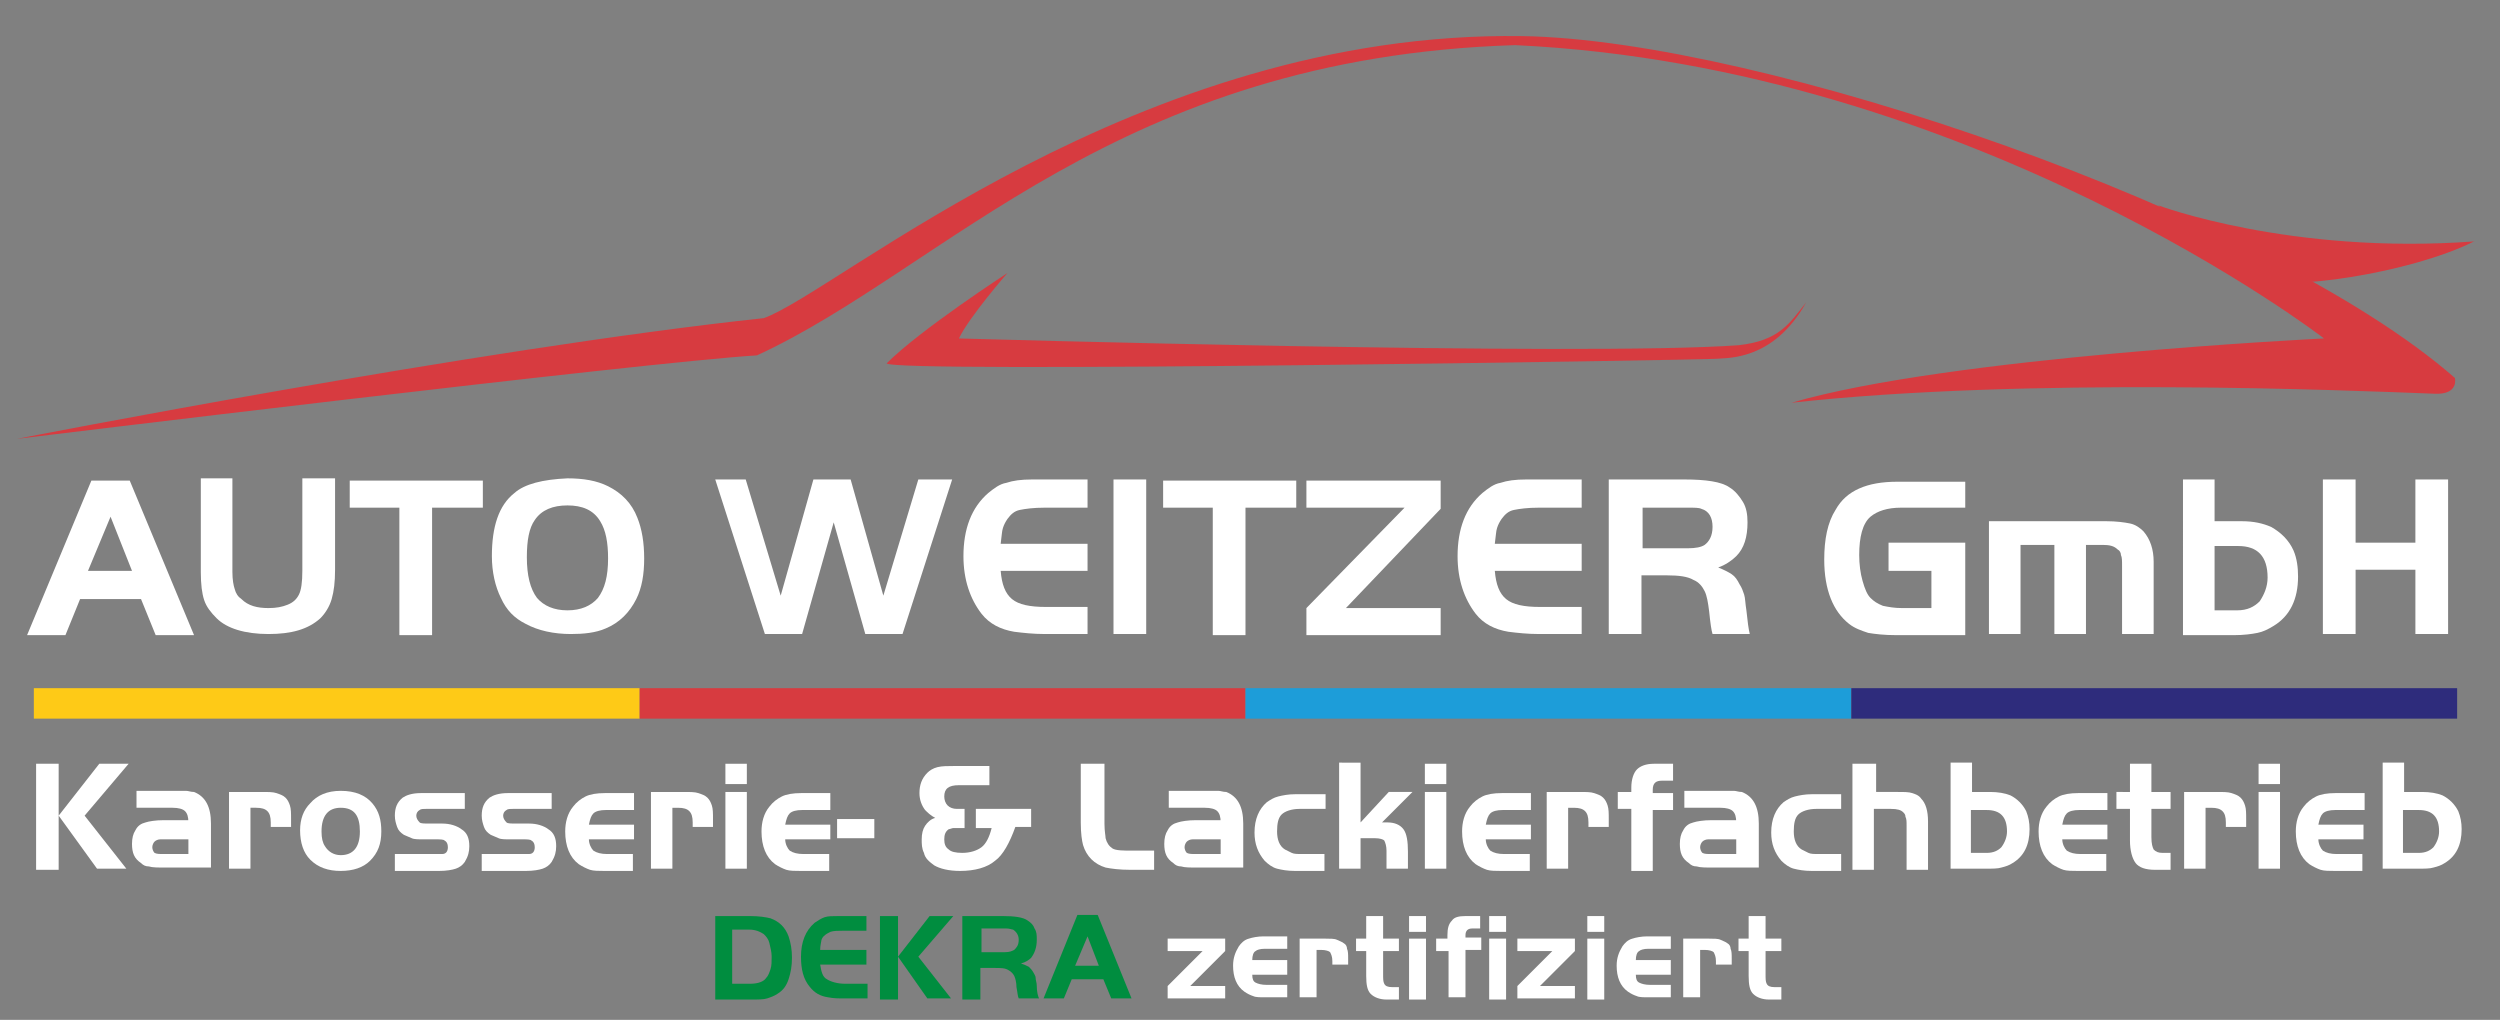 <?xml version="1.0" encoding="utf-8"?>
<!-- Generator: Adobe Illustrator 26.5.0, SVG Export Plug-In . SVG Version: 6.00 Build 0)  -->
<svg version="1.1" id="Ebene_1" xmlns="http://www.w3.org/2000/svg" xmlns:xlink="http://www.w3.org/1999/xlink" x="0px" y="0px"
	 viewBox="0 0 221.6 90.4" enable-background="new 0 0 221.6 90.4" xml:space="preserve">
<rect x="0" y="0" width="221.6" height="90.4" fill="#808080" stroke="none"/>
<g>
	<g>
		<g>
			<path fill="#D73B40" d="M1.5,38.9c0,0,40.9-8,66.2-10.7c6.5-2.3,33.1-25.5,67.2-25c21.1,0.3,65.9,15.6,82.7,30.3
				c0,0,0.4,1.5-1.8,1.4c-7.8-0.3-36.1-1.5-57,0.8c14-4.1,47.2-5.7,47.2-5.7S174.8,5.9,134.3,4C99,5.1,83.8,23.8,67.1,31.5
				C57.2,32.1,1.5,38.9,1.5,38.9L1.5,38.9z"/>
		</g>
		<g>
			<path fill="#D73B40" d="M89.3,24.2c0,0-7.7,5-10.7,8c-0.1,0.9,72.7-0.3,73.6-0.4c0.9-0.1,5,0.2,7.9-5c-1.5,1.9-2.4,3.4-6,3.8
				c-13.7,1-69.1-0.6-69.1-0.6C85.9,28.1,89.3,24.2,89.3,24.2L89.3,24.2z"/>
		</g>
		<g>
			<path fill="#D73B40" d="M191.3,18.2c0,0,11.7,4.4,28,3.2c-5.6,2.8-16.8,4.5-19.7,3.3C196.7,23.4,191.3,18.2,191.3,18.2
				L191.3,18.2z"/>
		</g>
	</g>
	<g>
		<path fill="#FFFFFF" d="M2.4,56.3l5.7-13.7h3.4l5.7,13.7h-3.4l-1.3-3.2H7.1l-1.3,3.2H2.4z M9.8,45.8l-2,4.8h3.9L9.8,45.8z"/>
		<path fill="#FFFFFF" d="M20.6,42.5v8.2c0,0.7,0.1,1.2,0.2,1.5c0.1,0.4,0.3,0.7,0.6,0.9c0.6,0.6,1.4,0.8,2.4,0.8
			c0.7,0,1.2-0.1,1.7-0.3c0.5-0.2,0.8-0.5,1-0.9c0.2-0.4,0.3-1.1,0.3-2.1v-8.2h2.9v8.1c0,1.1-0.1,1.9-0.3,2.6
			c-0.2,0.7-0.6,1.3-1,1.7c-1.1,1-2.6,1.4-4.6,1.4c-2.1,0-3.7-0.5-4.6-1.4c-0.5-0.5-0.9-1-1.1-1.6c-0.2-0.6-0.3-1.4-0.3-2.5v-8.3
			H20.6z"/>
		<path fill="#FFFFFF" d="M35.4,45h-4.4v-2.4h11.8V45h-4.5v11.3h-2.9V45z"/>
		<path fill="#FFFFFF" d="M50.3,42.4c1.4,0,2.6,0.2,3.6,0.7c1.2,0.6,2.1,1.5,2.6,2.8c0.4,1,0.6,2.2,0.6,3.6c0,1.4-0.2,2.6-0.7,3.6
			c-0.6,1.2-1.5,2.1-2.7,2.6c-0.9,0.4-2,0.5-3.1,0.5c-1.5,0-2.9-0.3-4-0.9c-1-0.5-1.7-1.2-2.2-2.3c-0.5-1-0.8-2.3-0.8-3.7
			c0-2.6,0.6-4.5,2-5.6C46.5,42.9,48.1,42.5,50.3,42.4z M50.3,44.8c-1.3,0-2.3,0.4-2.9,1.3c-0.5,0.7-0.7,1.8-0.7,3.3
			c0,1.6,0.3,2.8,0.9,3.6c0.6,0.7,1.5,1.1,2.7,1.1c1.2,0,2.1-0.4,2.7-1.1c0.6-0.8,0.9-1.9,0.9-3.5c0-1.4-0.2-2.5-0.7-3.3
			C52.6,45.2,51.6,44.8,50.3,44.8z"/>
		<path fill="#FFFFFF" d="M66.1,42.5l3.1,10.3l2.9-10.3h3.3l2.9,10.3l3.1-10.3h3l-4.4,13.7h-3.3l-2.8-9.9l-2.8,9.9h-3.3l-4.4-13.7
			H66.1z"/>
		<path fill="#FFFFFF" d="M96.4,42.5V45h-3.8c-1,0-1.7,0.1-2.2,0.2c-0.5,0.1-0.8,0.4-1.1,0.8c-0.2,0.3-0.3,0.5-0.4,0.8
			c-0.1,0.3-0.1,0.7-0.2,1.4h7.7v2.4h-7.7c0.1,1.2,0.4,2,1,2.5c0.6,0.5,1.6,0.7,3,0.7h3.7v2.4h-3.8c-1,0-1.9-0.1-2.7-0.2
			c-1.2-0.2-2.2-0.7-2.9-1.6c-1-1.3-1.6-3-1.6-5.1c0-2.4,0.7-4.3,2.2-5.6c0.5-0.4,1-0.8,1.6-0.9c0.6-0.2,1.3-0.3,2.3-0.3H96.4z"/>
		<path fill="#FFFFFF" d="M98.7,56.3V42.5h2.9v13.7H98.7z"/>
		<path fill="#FFFFFF" d="M107.5,45h-4.4v-2.4h11.8V45h-4.5v11.3h-2.9V45z"/>
		<path fill="#FFFFFF" d="M124.5,45h-8.7v-2.4h11.9v2.5l-8.4,8.8h8.4v2.4h-11.9v-2.4L124.5,45z"/>
		<path fill="#FFFFFF" d="M140.2,42.5V45h-3.8c-1,0-1.7,0.1-2.2,0.2c-0.5,0.1-0.8,0.4-1.1,0.8c-0.2,0.3-0.3,0.5-0.4,0.8
			c-0.1,0.3-0.1,0.7-0.2,1.4h7.7v2.4h-7.7c0.1,1.2,0.4,2,1,2.5c0.6,0.5,1.6,0.7,3,0.7h3.7v2.4h-3.8c-1,0-1.9-0.1-2.7-0.2
			c-1.2-0.2-2.2-0.7-2.9-1.6c-1-1.3-1.6-3-1.6-5.1c0-2.4,0.7-4.3,2.2-5.6c0.5-0.4,1-0.8,1.6-0.9c0.6-0.2,1.3-0.3,2.3-0.3H140.2z"/>
		<path fill="#FFFFFF" d="M145.5,51v5.2h-2.9V42.5h6.7c1.9,0,3.3,0.2,4,0.7c0.5,0.3,0.9,0.8,1.2,1.3c0.3,0.5,0.4,1.1,0.4,1.8
			c0,1.3-0.3,2.3-1,3c-0.4,0.4-1,0.8-1.6,1c0.5,0.2,0.9,0.4,1.2,0.6c0.3,0.2,0.5,0.5,0.7,0.9c0.2,0.3,0.3,0.6,0.4,0.9
			c0.1,0.3,0.1,0.8,0.2,1.4c0.1,1,0.2,1.7,0.3,2.1h-3.3c-0.1-0.3-0.2-1-0.3-2c-0.1-0.8-0.2-1.4-0.4-1.8c-0.2-0.4-0.5-0.8-1-1
			c-0.5-0.3-1.3-0.4-2.3-0.4H145.5z M145.5,48.6h4.1c0.7,0,1.2-0.1,1.5-0.3c0.4-0.3,0.7-0.8,0.7-1.6c0-0.8-0.3-1.4-1-1.6
			c-0.2-0.1-0.6-0.1-1.1-0.1h-4.1V48.6z"/>
		<path fill="#FFFFFF" d="M167.4,48.1h6.8v8.2h-6.1c-1.1,0-1.9-0.1-2.5-0.2c-0.6-0.2-1.2-0.4-1.7-0.8c-1.4-1.1-2.2-3-2.2-5.7
			c0-1.8,0.3-3.3,1-4.4c0.5-0.9,1.2-1.5,2.1-1.9c0.9-0.4,2-0.6,3.4-0.6h6V45h-5.7c-1.2,0-2.1,0.3-2.7,0.8c-0.7,0.6-1,1.8-1,3.4
			c0,0.8,0.1,1.6,0.3,2.3c0.2,0.7,0.4,1.2,0.7,1.5c0.3,0.3,0.6,0.5,1.1,0.7c0.5,0.1,1,0.2,1.7,0.2h2.6v-3.3h-3.8V48.1z"/>
		<path fill="#FFFFFF" d="M176.6,46.2h10.1c0.9,0,1.6,0.1,2.1,0.2c0.5,0.1,0.9,0.4,1.2,0.7c0.6,0.7,0.9,1.6,0.9,2.7v6.4h-2.8v-6
			c0-0.5,0-0.8-0.1-1c0-0.2-0.1-0.4-0.3-0.5c-0.3-0.3-0.7-0.4-1.3-0.4h-1.5v7.9h-2.8v-7.9h-3v7.9h-2.8V46.2z"/>
		<path fill="#FFFFFF" d="M196.3,46.2h2.4c1.1,0,1.9,0.2,2.6,0.5c0.9,0.5,1.6,1.2,2,2.1c0.3,0.7,0.4,1.5,0.4,2.3
			c0,2-0.7,3.5-2.2,4.4c-0.5,0.3-0.9,0.5-1.4,0.6c-0.5,0.1-1.2,0.2-2.1,0.2h-4.5V42.5h2.8V46.2z M196.3,48.4v5.7h2
			c0.9,0,1.5-0.3,2-0.8c0.4-0.6,0.7-1.3,0.7-2.1c0-1.9-0.9-2.8-2.6-2.8H196.3z"/>
		<path fill="#FFFFFF" d="M217,42.5v13.7h-2.9v-5.7h-5.3v5.7h-2.9V42.5h2.9v5.6h5.3v-5.6H217z"/>
	</g>
	<path fill="#FFFFFF" d="M5.2,67.7v9.4h-2v-9.4H5.2z M5.2,72.3l3.6-4.6h2.6l-3.9,4.6l3.7,4.7H8.6L5.2,72.3z"/>
	<path fill="#FFFFFF" d="M16.7,72.9c0-0.5-0.1-0.8-0.3-1c-0.2-0.2-0.6-0.3-1.1-0.3h-3.2v-1.5h3.2c0.6,0,1,0,1.2,0
		c0.2,0,0.4,0.1,0.7,0.1c1,0.4,1.5,1.3,1.5,2.8v3.9h-4c-0.7,0-1.2,0-1.5-0.1c-0.3,0-0.5-0.1-0.7-0.3c-0.6-0.4-0.8-0.9-0.8-1.7
		c0-0.5,0.1-0.9,0.3-1.2c0.2-0.4,0.5-0.6,0.9-0.7c0.3-0.1,0.9-0.2,1.6-0.2H16.7z M16.7,74.4h-2.2l-0.3,0c-0.2,0-0.4,0.1-0.5,0.2
		c-0.1,0.1-0.2,0.3-0.2,0.5c0,0.2,0.1,0.4,0.2,0.5c0.2,0.1,0.4,0.1,0.8,0.1h2.2V74.4z"/>
	<path fill="#FFFFFF" d="M20.4,70.2h2.8c0.6,0,1,0,1.3,0.1c0.3,0.1,0.6,0.2,0.8,0.4c0.2,0.2,0.3,0.4,0.4,0.7
		c0.1,0.3,0.1,0.7,0.1,1.2v0.7H24v-0.4c0-0.5-0.1-0.8-0.3-1c-0.2-0.2-0.5-0.3-1-0.3h-0.5v5.4h-1.9V70.2z"/>
	<path fill="#FFFFFF" d="M30.2,70.1c1.3,0,2.2,0.4,2.8,1.1c0.6,0.7,0.8,1.5,0.8,2.5c0,1.1-0.3,1.9-1,2.6c-0.6,0.6-1.5,0.9-2.6,0.9
		c-1.1,0-2-0.3-2.7-1c-0.6-0.6-0.9-1.5-0.9-2.6c0-1,0.3-1.8,0.9-2.4C28.1,70.5,29,70.1,30.2,70.1z M30.2,71.6
		c-1.1,0-1.7,0.7-1.7,2.1c0,0.6,0.1,1,0.3,1.3c0.3,0.5,0.8,0.8,1.4,0.8c1.1,0,1.7-0.7,1.7-2.1C31.9,72.3,31.4,71.6,30.2,71.6z"/>
	<path fill="#FFFFFF" d="M41.2,70.2v1.5h-3.3c-0.4,0-0.6,0-0.7,0.1c-0.2,0.1-0.3,0.3-0.3,0.5c0,0.2,0.1,0.4,0.3,0.6
		c0.1,0.1,0.4,0.1,0.9,0.1h1.1c0.7,0,1.3,0.2,1.7,0.5c0.5,0.3,0.7,0.8,0.7,1.5c0,0.5-0.1,0.9-0.4,1.4c-0.2,0.3-0.5,0.5-0.8,0.6
		c-0.3,0.1-0.8,0.2-1.5,0.2H35v-1.5h3.3c0.4,0,0.7,0,0.9,0c0.3,0,0.5-0.2,0.5-0.6c0-0.3-0.1-0.5-0.3-0.6c-0.1-0.1-0.4-0.1-0.8-0.1
		h-1.1c-0.4,0-0.8,0-1-0.1c-0.2-0.1-0.5-0.2-0.7-0.3c-0.3-0.2-0.5-0.4-0.6-0.7c-0.1-0.3-0.2-0.6-0.2-1c0-0.7,0.2-1.2,0.7-1.6
		c0.3-0.2,0.8-0.4,1.6-0.4H41.2z"/>
	<path fill="#FFFFFF" d="M48.9,70.2v1.5h-3.3c-0.4,0-0.6,0-0.7,0.1c-0.2,0.1-0.3,0.3-0.3,0.5c0,0.2,0.1,0.4,0.3,0.6
		c0.1,0.1,0.4,0.1,0.9,0.1h1.1c0.7,0,1.3,0.2,1.7,0.5c0.5,0.3,0.7,0.8,0.7,1.5c0,0.5-0.1,0.9-0.4,1.4c-0.2,0.3-0.5,0.5-0.8,0.6
		c-0.3,0.1-0.8,0.2-1.5,0.2h-3.9v-1.5H46c0.4,0,0.7,0,0.9,0c0.3,0,0.5-0.2,0.5-0.6c0-0.3-0.1-0.5-0.3-0.6c-0.1-0.1-0.4-0.1-0.8-0.1
		h-1.1c-0.4,0-0.8,0-1-0.1c-0.2-0.1-0.5-0.2-0.7-0.3c-0.3-0.2-0.5-0.4-0.6-0.7c-0.1-0.3-0.2-0.6-0.2-1c0-0.7,0.2-1.2,0.7-1.6
		c0.3-0.2,0.8-0.4,1.6-0.4H48.9z"/>
	<path fill="#FFFFFF" d="M56.2,72.9v1.5h-4c0,0.4,0.2,0.8,0.4,1c0.3,0.2,0.7,0.3,1.2,0.3h2.3v1.5h-2.5c-0.5,0-1,0-1.3-0.1
		c-0.3-0.1-0.7-0.3-1-0.5c-0.8-0.6-1.2-1.6-1.2-2.9c0-0.8,0.2-1.6,0.7-2.2c0.3-0.4,0.7-0.7,1.1-0.9c0.4-0.2,1-0.3,1.7-0.3h2.6v1.5
		h-2.5c-0.5,0-0.9,0.1-1.1,0.3c-0.2,0.2-0.3,0.5-0.4,1H56.2z"/>
	<path fill="#FFFFFF" d="M57.8,70.2h2.8c0.6,0,1,0,1.3,0.1c0.3,0.1,0.6,0.2,0.8,0.4c0.2,0.2,0.3,0.4,0.4,0.7
		c0.1,0.3,0.1,0.7,0.1,1.2v0.7h-1.8v-0.4c0-0.5-0.1-0.8-0.3-1c-0.2-0.2-0.5-0.3-1-0.3h-0.5v5.4h-1.9V70.2z"/>
	<path fill="#FFFFFF" d="M64.3,69.5v-1.8h1.9v1.8H64.3z M64.3,70.2h1.9v6.8h-1.9V70.2z"/>
	<path fill="#FFFFFF" d="M73.6,72.9v1.5h-4c0,0.4,0.2,0.8,0.4,1c0.3,0.2,0.7,0.3,1.2,0.3h2.3v1.5h-2.5c-0.5,0-1,0-1.3-0.1
		c-0.3-0.1-0.7-0.3-1-0.5c-0.8-0.6-1.2-1.6-1.2-2.9c0-0.8,0.2-1.6,0.7-2.2c0.3-0.4,0.7-0.7,1.1-0.9c0.4-0.2,1-0.3,1.7-0.3h2.6v1.5
		h-2.5c-0.5,0-0.9,0.1-1.1,0.3c-0.2,0.2-0.3,0.5-0.4,1H73.6z"/>
	<path fill="#FFFFFF" d="M77.5,72.6v1.7h-3.3v-1.7H77.5z"/>
	<path fill="#FFFFFF" d="M91.4,71.6v1.7H90c-0.5,1.4-1.1,2.5-1.8,3c-0.7,0.6-1.8,0.9-3.1,0.9c-1,0-1.8-0.2-2.3-0.5
		c-0.4-0.3-0.8-0.6-0.9-1.1c-0.2-0.4-0.2-0.8-0.2-1.2c0-0.5,0.1-0.9,0.3-1.2c0.2-0.3,0.5-0.6,0.9-0.7c-0.4-0.2-0.7-0.5-0.9-0.7
		c-0.3-0.4-0.5-0.9-0.5-1.5c0-0.7,0.2-1.3,0.7-1.8c0.2-0.2,0.5-0.4,0.9-0.5c0.4-0.1,0.9-0.1,1.5-0.1h3.1v1.7h-2.7
		c-0.9,0-1.3,0.3-1.3,1c0,0.3,0.1,0.6,0.3,0.8c0.2,0.2,0.5,0.3,0.8,0.3h0.7v1.7c-0.1,0-0.2,0-0.3,0c-0.3,0-0.6,0-0.7,0
		c-0.1,0-0.3,0.1-0.4,0.1c-0.3,0.2-0.4,0.5-0.4,0.9c0,0.4,0.1,0.7,0.4,0.9c0.2,0.2,0.6,0.3,1.2,0.3c0.7,0,1.3-0.2,1.7-0.5
		c0.4-0.3,0.7-0.9,0.9-1.7h-1.4v-1.7H91.4z"/>
	<path fill="#FFFFFF" d="M95.9,67.7h2V73c0,0.7,0.1,1.1,0.1,1.3c0.1,0.4,0.3,0.7,0.6,0.9c0.3,0.2,1,0.2,1.8,0.2h1.9v1.7h-2.1
		c-1,0-1.7-0.1-2.2-0.2c-1-0.3-1.7-1-2-2c-0.1-0.4-0.2-1-0.2-2V67.7z"/>
	<path fill="#FFFFFF" d="M108.2,72.9c0-0.5-0.1-0.8-0.3-1c-0.2-0.2-0.6-0.3-1.1-0.3h-3.2v-1.5h3.2c0.6,0,1,0,1.2,0
		c0.2,0,0.4,0.1,0.7,0.1c1,0.4,1.5,1.3,1.5,2.8v3.9h-4c-0.7,0-1.2,0-1.5-0.1c-0.3,0-0.5-0.1-0.7-0.3c-0.6-0.4-0.8-0.9-0.8-1.7
		c0-0.5,0.1-0.9,0.3-1.2c0.2-0.4,0.5-0.6,0.9-0.7c0.3-0.1,0.9-0.2,1.6-0.2H108.2z M108.2,74.4H106l-0.3,0c-0.2,0-0.4,0.1-0.5,0.2
		c-0.1,0.1-0.2,0.3-0.2,0.5c0,0.2,0.1,0.4,0.2,0.5c0.2,0.1,0.4,0.1,0.8,0.1h2.2V74.4z"/>
	<path fill="#FFFFFF" d="M117.5,70.2v1.5h-2.3c-0.7,0-1.3,0.2-1.6,0.5c-0.3,0.3-0.4,0.8-0.4,1.5c0,0.7,0.2,1.3,0.7,1.6
		c0.2,0.1,0.4,0.2,0.6,0.3c0.2,0.1,0.5,0.1,0.9,0.1h2v1.5h-2.6c-0.7,0-1.2-0.1-1.6-0.2c-0.4-0.1-0.8-0.4-1.1-0.7
		c-0.6-0.7-0.9-1.5-0.9-2.5c0-1.2,0.4-2.1,1.1-2.7c0.3-0.2,0.6-0.4,1-0.5c0.4-0.1,0.9-0.2,1.5-0.2H117.5z"/>
	<path fill="#FFFFFF" d="M120.6,67.7v5.2l2.5-2.7h2.1l-2.7,2.7h0.5c0.6,0,1.1,0.2,1.4,0.6c0.3,0.4,0.4,1.1,0.4,2v1.5h-1.9v-1.6
		c0-0.4-0.1-0.7-0.2-0.9c-0.1-0.1-0.4-0.2-0.8-0.2h-1.3v2.7h-1.9v-9.4H120.6z"/>
	<path fill="#FFFFFF" d="M126.3,69.5v-1.8h1.9v1.8H126.3z M126.3,70.2h1.9v6.8h-1.9V70.2z"/>
	<path fill="#FFFFFF" d="M135.7,72.9v1.5h-4c0,0.4,0.2,0.8,0.4,1c0.3,0.2,0.7,0.3,1.2,0.3h2.3v1.5h-2.5c-0.5,0-1,0-1.3-0.1
		c-0.3-0.1-0.7-0.3-1-0.5c-0.8-0.6-1.2-1.6-1.2-2.9c0-0.8,0.2-1.6,0.7-2.2c0.3-0.4,0.7-0.7,1.1-0.9c0.4-0.2,1-0.3,1.7-0.3h2.6v1.5
		h-2.5c-0.5,0-0.9,0.1-1.1,0.3c-0.2,0.2-0.3,0.5-0.4,1H135.7z"/>
	<path fill="#FFFFFF" d="M137.2,70.2h2.8c0.6,0,1,0,1.3,0.1c0.3,0.1,0.6,0.2,0.8,0.4c0.2,0.2,0.3,0.4,0.4,0.7
		c0.1,0.3,0.1,0.7,0.1,1.2v0.7h-1.8v-0.4c0-0.5-0.1-0.8-0.3-1c-0.2-0.2-0.5-0.3-1-0.3h-0.5v5.4h-1.9V70.2z"/>
	<path fill="#FFFFFF" d="M144.6,71.7h-1.2v-1.5h1.2v-0.4c0-0.7,0.2-1.3,0.5-1.6c0.3-0.3,0.8-0.5,1.5-0.5h1.7v1.5h-1
		c-0.5,0-0.8,0.2-0.8,0.8v0.3h1.8v1.5h-1.8v5.4h-1.9V71.7z"/>
	<path fill="#FFFFFF" d="M153.9,72.9c0-0.5-0.1-0.8-0.3-1c-0.2-0.2-0.6-0.3-1.1-0.3h-3.2v-1.5h3.2c0.6,0,1,0,1.2,0
		c0.2,0,0.4,0.1,0.7,0.1c1,0.4,1.5,1.3,1.5,2.8v3.9h-4c-0.7,0-1.2,0-1.5-0.1c-0.3,0-0.5-0.1-0.7-0.3c-0.6-0.4-0.8-0.9-0.8-1.7
		c0-0.5,0.1-0.9,0.3-1.2c0.2-0.4,0.5-0.6,0.9-0.7c0.3-0.1,0.9-0.2,1.6-0.2H153.9z M153.9,74.4h-2.2l-0.3,0c-0.2,0-0.4,0.1-0.5,0.2
		c-0.1,0.1-0.2,0.3-0.2,0.5c0,0.2,0.1,0.4,0.2,0.5c0.2,0.1,0.4,0.1,0.8,0.1h2.2V74.4z"/>
	<path fill="#FFFFFF" d="M163.2,70.2v1.5H161c-0.7,0-1.3,0.2-1.6,0.5c-0.3,0.3-0.4,0.8-0.4,1.5c0,0.7,0.2,1.3,0.7,1.6
		c0.2,0.1,0.4,0.2,0.6,0.3c0.2,0.1,0.5,0.1,0.9,0.1h2v1.5h-2.6c-0.7,0-1.2-0.1-1.6-0.2c-0.4-0.1-0.8-0.4-1.1-0.7
		c-0.6-0.7-0.9-1.5-0.9-2.5c0-1.2,0.4-2.1,1.1-2.7c0.3-0.2,0.6-0.4,1-0.5c0.4-0.1,0.9-0.2,1.5-0.2H163.2z"/>
	<path fill="#FFFFFF" d="M166.3,67.7v2.5h1.9c0.6,0,1,0,1.3,0.1c0.3,0.1,0.6,0.2,0.8,0.5c0.4,0.4,0.6,1.1,0.6,2v4.3h-1.9v-3.9
		c0-0.4,0-0.6-0.1-0.8c0-0.2-0.1-0.3-0.2-0.4c-0.2-0.2-0.5-0.3-1.1-0.3h-1.5v5.4h-1.9v-9.4H166.3z"/>
	<path fill="#FFFFFF" d="M174.7,70.2h1.7c0.7,0,1.3,0.1,1.8,0.3c0.6,0.3,1.1,0.8,1.4,1.4c0.2,0.5,0.3,1,0.3,1.6c0,1.4-0.5,2.4-1.5,3
		c-0.3,0.2-0.6,0.3-1,0.4c-0.3,0.1-0.8,0.1-1.4,0.1h-3.1v-9.4h1.9V70.2z M174.7,71.7v3.9h1.4c0.6,0,1-0.2,1.3-0.5
		c0.3-0.4,0.5-0.9,0.5-1.4c0-1.3-0.6-1.9-1.8-1.9H174.7z"/>
	<path fill="#FFFFFF" d="M186.8,72.9v1.5h-4c0,0.4,0.2,0.8,0.4,1c0.3,0.2,0.7,0.3,1.2,0.3h2.3v1.5h-2.5c-0.5,0-1,0-1.3-0.1
		c-0.3-0.1-0.7-0.3-1-0.5c-0.8-0.6-1.2-1.6-1.2-2.9c0-0.8,0.2-1.6,0.7-2.2c0.3-0.4,0.7-0.7,1.1-0.9c0.4-0.2,1-0.3,1.7-0.3h2.6v1.5
		h-2.5c-0.5,0-0.9,0.1-1.1,0.3c-0.2,0.2-0.3,0.5-0.4,1H186.8z"/>
	<path fill="#FFFFFF" d="M188.8,70.2v-2.5h1.9v2.5h1.7v1.5h-1.7v2.5c0,0.6,0.1,0.9,0.2,1.1c0.2,0.2,0.4,0.3,0.8,0.3h0.7v1.5h-1.4
		c-0.8,0-1.4-0.2-1.7-0.6c-0.3-0.4-0.5-1.1-0.5-2v-2.8h-1.2v-1.5H188.8z"/>
	<path fill="#FFFFFF" d="M193.7,70.2h2.8c0.6,0,1,0,1.3,0.1c0.3,0.1,0.6,0.2,0.8,0.4c0.2,0.2,0.3,0.4,0.4,0.7
		c0.1,0.3,0.1,0.7,0.1,1.2v0.7h-1.8v-0.4c0-0.5-0.1-0.8-0.3-1c-0.2-0.2-0.5-0.3-1-0.3h-0.5v5.4h-1.9V70.2z"/>
	<path fill="#FFFFFF" d="M200.2,69.5v-1.8h1.9v1.8H200.2z M200.2,70.2h1.9v6.8h-1.9V70.2z"/>
	<path fill="#FFFFFF" d="M209.5,72.9v1.5h-4c0,0.4,0.2,0.8,0.4,1c0.3,0.2,0.7,0.3,1.2,0.3h2.3v1.5H207c-0.5,0-1,0-1.3-0.1
		c-0.3-0.1-0.7-0.3-1-0.5c-0.8-0.6-1.2-1.6-1.2-2.9c0-0.8,0.2-1.6,0.7-2.2c0.3-0.4,0.7-0.7,1.1-0.9c0.4-0.2,1-0.3,1.7-0.3h2.6v1.5
		H207c-0.5,0-0.9,0.1-1.1,0.3c-0.2,0.2-0.3,0.5-0.4,1H209.5z"/>
	<path fill="#FFFFFF" d="M213,70.2h1.7c0.7,0,1.3,0.1,1.8,0.3c0.6,0.3,1.1,0.8,1.4,1.4c0.2,0.5,0.3,1,0.3,1.6c0,1.4-0.5,2.4-1.5,3
		c-0.3,0.2-0.6,0.3-1,0.4c-0.3,0.1-0.8,0.1-1.4,0.1h-3.1v-9.4h1.9V70.2z M213,71.7v3.9h1.4c0.6,0,1-0.2,1.3-0.5
		c0.3-0.4,0.5-0.9,0.5-1.4c0-1.3-0.6-1.9-1.8-1.9H213z"/>
	<path fill="#008D3F" d="M63.4,81.2h3.1c0.8,0,1.4,0.1,1.8,0.2c0.8,0.3,1.3,0.8,1.6,1.6c0.2,0.6,0.3,1.2,0.3,1.9
		c0,0.7-0.1,1.3-0.3,1.9c-0.2,0.6-0.5,1-1,1.3c-0.3,0.2-0.6,0.3-0.9,0.4c-0.3,0.1-0.8,0.1-1.5,0.1h-3.1V81.2z M64.9,82.5v4.7h1.6
		c0.7,0,1.2-0.2,1.4-0.5c0.2-0.2,0.3-0.5,0.4-0.8c0.1-0.3,0.1-0.7,0.1-1.1c0-0.4-0.1-0.8-0.2-1.2c-0.1-0.4-0.3-0.6-0.5-0.8
		c-0.3-0.2-0.7-0.4-1.3-0.4H64.9z"/>
	<path fill="#008D3F" d="M76.8,81.2v1.3h-2c-0.5,0-0.9,0-1.2,0.1c-0.2,0.1-0.4,0.2-0.6,0.4c-0.1,0.1-0.2,0.3-0.2,0.4
		c0,0.1-0.1,0.4-0.1,0.8h4.1v1.3h-4.1c0.1,0.6,0.2,1.1,0.6,1.3c0.3,0.2,0.9,0.4,1.6,0.4h2v1.3h-2c-0.6,0-1,0-1.5-0.1
		c-0.7-0.1-1.2-0.4-1.6-0.9c-0.6-0.7-0.8-1.6-0.8-2.7c0-1.3,0.4-2.3,1.2-3c0.3-0.2,0.6-0.4,0.9-0.5c0.3-0.1,0.7-0.1,1.2-0.1H76.8z"
		/>
	<path fill="#008D3F" d="M79.6,81.2v7.4H78v-7.4H79.6z M79.6,84.8l2.8-3.6h2.1l-3.1,3.6l2.9,3.7h-2.1L79.6,84.8z"/>
	<path fill="#008D3F" d="M86.9,85.8v2.8h-1.6v-7.4h3.6c1,0,1.8,0.1,2.2,0.4c0.3,0.2,0.5,0.4,0.6,0.7c0.2,0.3,0.2,0.6,0.2,1
		c0,0.7-0.2,1.2-0.5,1.6c-0.2,0.2-0.5,0.4-0.9,0.5c0.3,0.1,0.5,0.2,0.7,0.3c0.1,0.1,0.3,0.3,0.4,0.5c0.1,0.2,0.2,0.3,0.2,0.5
		c0,0.2,0.1,0.4,0.1,0.7c0,0.5,0.1,0.9,0.2,1.1h-1.8c-0.1-0.2-0.1-0.5-0.2-1c0-0.4-0.1-0.8-0.2-1c-0.1-0.2-0.3-0.4-0.5-0.5
		c-0.3-0.2-0.7-0.2-1.2-0.2H86.9z M86.9,84.4h2.2c0.4,0,0.6-0.1,0.8-0.2c0.2-0.2,0.4-0.4,0.4-0.9c0-0.4-0.2-0.7-0.5-0.9
		c-0.1,0-0.3-0.1-0.6-0.1h-2.2V84.4z"/>
	<path fill="#008D3F" d="M92.5,88.5l3-7.4h1.8l3,7.4h-1.8l-0.7-1.7H95l-0.7,1.7H92.5z M96.4,83l-1.1,2.6h2.1L96.4,83z"/>
	<path fill="#FFFFFF" d="M106.6,84.3h-3.1v-1.1h5.1v1.1l-3.1,3.1h3.1v1.1h-5.1v-1.1L106.6,84.3z"/>
	<path fill="#FFFFFF" d="M114.1,85.3v1.1H111c0,0.4,0.1,0.6,0.3,0.7c0.2,0.1,0.5,0.2,1,0.2h1.8v1.1h-2c-0.4,0-0.8,0-1-0.1
		c-0.3-0.1-0.5-0.2-0.8-0.4c-0.7-0.5-1-1.3-1-2.3c0-0.7,0.2-1.2,0.5-1.7c0.2-0.3,0.5-0.6,0.9-0.7c0.3-0.1,0.8-0.2,1.3-0.2h2.1v1.1
		h-2c-0.4,0-0.7,0.1-0.8,0.2c-0.2,0.1-0.3,0.4-0.3,0.8H114.1z"/>
	<path fill="#FFFFFF" d="M115.3,83.2h2.2c0.4,0,0.8,0,1,0.1c0.2,0.1,0.5,0.2,0.6,0.3c0.2,0.1,0.3,0.3,0.3,0.5
		c0.1,0.2,0.1,0.5,0.1,0.9v0.5h-1.4v-0.3c0-0.4-0.1-0.6-0.2-0.8c-0.1-0.1-0.4-0.2-0.8-0.2h-0.4v4.2h-1.5V83.2z"/>
	<path fill="#FFFFFF" d="M121.1,83.2v-2h1.5v2h1.4v1.1h-1.4v2c0,0.5,0,0.7,0.1,0.9c0.1,0.2,0.3,0.3,0.7,0.3h0.6v1.1h-1.1
		c-0.6,0-1.1-0.2-1.4-0.5c-0.3-0.3-0.4-0.8-0.4-1.6v-2.2h-0.9v-1.1H121.1z"/>
	<path fill="#FFFFFF" d="M124.9,82.6v-1.4h1.5v1.4H124.9z M124.9,83.2h1.5v5.4h-1.5V83.2z"/>
	<path fill="#FFFFFF" d="M128.3,84.3h-1v-1.1h1v-0.3c0-0.6,0.1-1,0.4-1.3c0.2-0.3,0.6-0.4,1.2-0.4h1.3v1.1h-0.7
		c-0.4,0-0.6,0.2-0.6,0.6v0.2h1.4v1.1h-1.4v4.2h-1.5V84.3z"/>
	<path fill="#FFFFFF" d="M132,82.6v-1.4h1.5v1.4H132z M132,83.2h1.5v5.4H132V83.2z"/>
	<path fill="#FFFFFF" d="M137.6,84.3h-3.1v-1.1h5.1v1.1l-3.1,3.1h3.1v1.1h-5.1v-1.1L137.6,84.3z"/>
	<path fill="#FFFFFF" d="M140.7,82.6v-1.4h1.5v1.4H140.7z M140.7,83.2h1.5v5.4h-1.5V83.2z"/>
	<path fill="#FFFFFF" d="M148.1,85.3v1.1H145c0,0.4,0.1,0.6,0.3,0.7c0.2,0.1,0.5,0.2,1,0.2h1.8v1.1h-2c-0.4,0-0.8,0-1-0.1
		c-0.3-0.1-0.5-0.2-0.8-0.4c-0.7-0.5-1-1.3-1-2.3c0-0.7,0.2-1.2,0.5-1.7c0.2-0.3,0.5-0.6,0.9-0.7c0.3-0.1,0.8-0.2,1.3-0.2h2.1v1.1
		h-2c-0.4,0-0.7,0.1-0.8,0.2c-0.2,0.1-0.3,0.4-0.3,0.8H148.1z"/>
	<path fill="#FFFFFF" d="M149.3,83.2h2.2c0.4,0,0.8,0,1,0.1c0.2,0.1,0.5,0.2,0.6,0.3c0.2,0.1,0.3,0.3,0.3,0.5
		c0.1,0.2,0.1,0.5,0.1,0.9v0.5h-1.4v-0.3c0-0.4-0.1-0.6-0.2-0.8c-0.1-0.1-0.4-0.2-0.8-0.2h-0.4v4.2h-1.5V83.2z"/>
	<path fill="#FFFFFF" d="M155,83.2v-2h1.5v2h1.4v1.1h-1.4v2c0,0.5,0,0.7,0.1,0.9c0.1,0.2,0.3,0.3,0.7,0.3h0.6v1.1h-1.1
		c-0.6,0-1.1-0.2-1.4-0.5c-0.3-0.3-0.4-0.8-0.4-1.6v-2.2h-0.9v-1.1H155z"/>
	<g>
		<g>
			<rect x="3" y="61" fill="#FECA17" width="53.7" height="2.7"/>
		</g>
		<g>
			<rect x="56.7" y="61" fill="#D73B40" width="53.7" height="2.7"/>
		</g>
		<g>
			<rect x="110.4" y="61" fill="#1D9DD9" width="53.7" height="2.7"/>
		</g>
		<g>
			<rect x="164.1" y="61" fill="#2E2C7C" width="53.7" height="2.7"/>
		</g>
	</g>
</g>
</svg>
